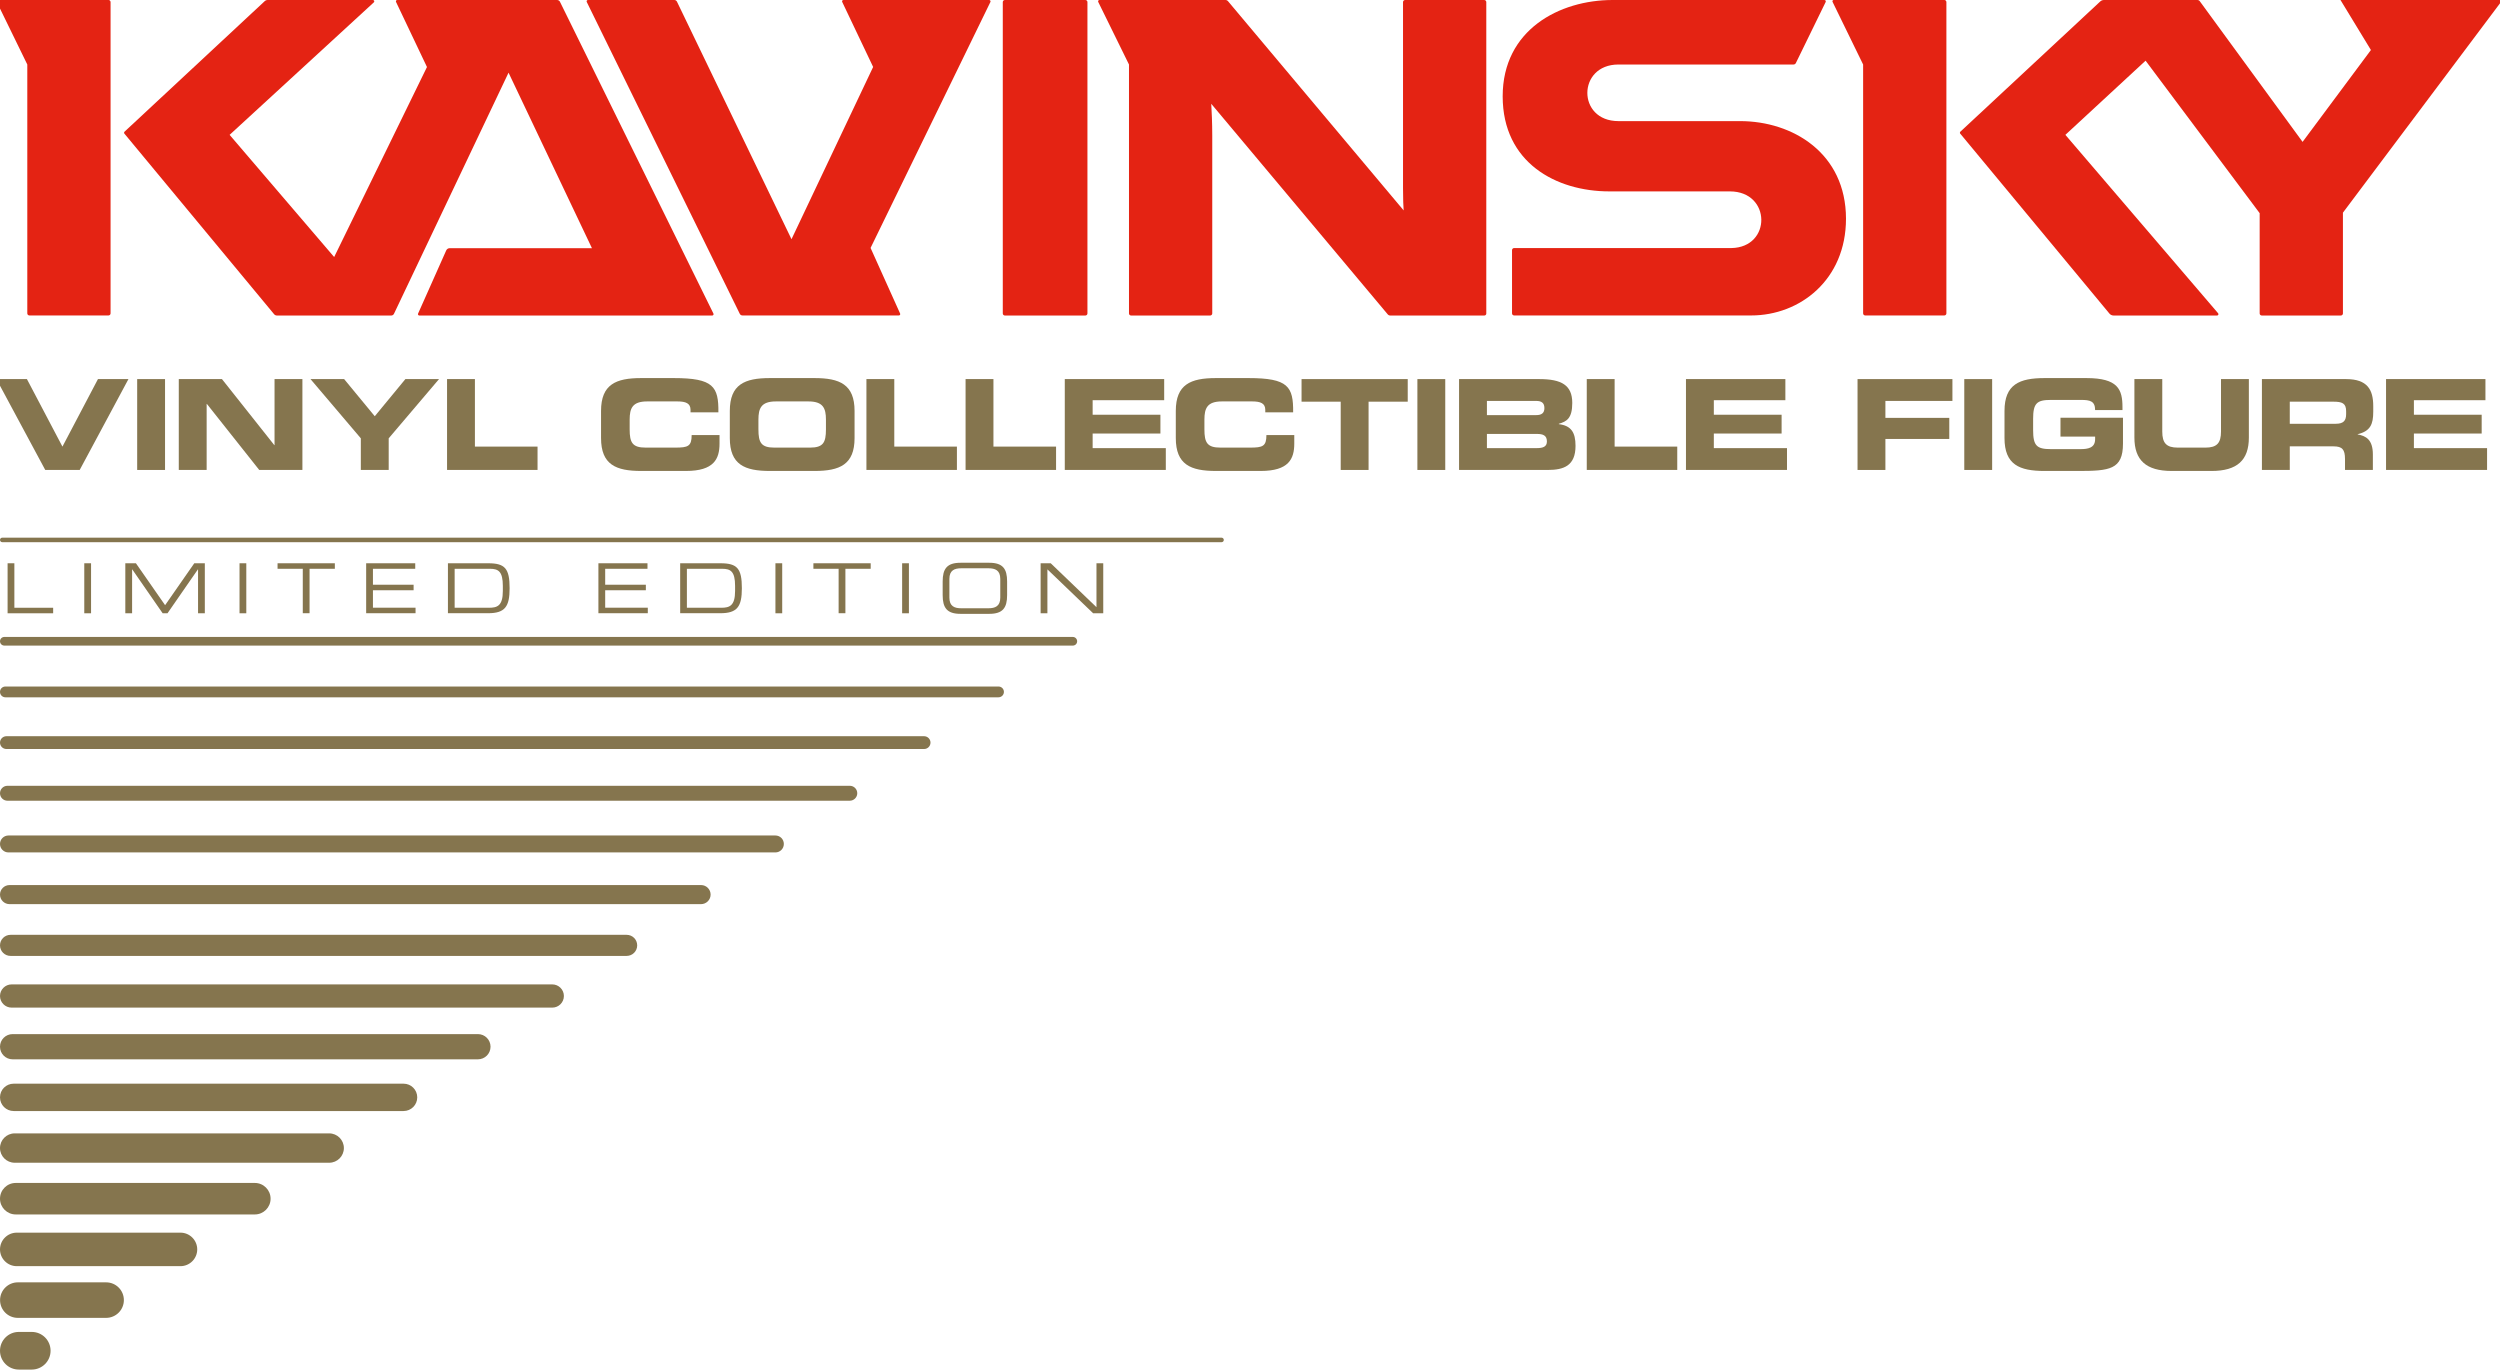 <?xml version="1.0" encoding="utf-8"?>
<!-- Generator: Adobe Illustrator 26.0.1, SVG Export Plug-In . SVG Version: 6.00 Build 0)  -->
<svg version="1.1" id="Calque_1" xmlns="http://www.w3.org/2000/svg" xmlns:xlink="http://www.w3.org/1999/xlink" x="0px" y="0px"
	 viewBox="0 0 398.39 218.25" style="enable-background:new 0 0 398.39 218.25;" xml:space="preserve">
<style type="text/css">
	.st0{fill:#E42313;}
	.st1{fill:#85754E;}
</style>
<g>
	<g>
		<path class="st0" d="M277.3,19.3l-19.4,0c-6.63,0-6.56-9.02,0-9.02l27.91,0c0.16,0,0.3-0.09,0.37-0.23l4.75-9.73
			C291,0.17,290.9,0,290.74,0L257,0c-8.5,0-17.54,4.75-17.54,15.35c0,10.58,8.52,15.15,17,15.15h19.21c6.6,0,6.67,8.93,0.23,9.03
			h-34.62c-0.18,0-0.33,0.15-0.33,0.33v10.08c0,0.18,0.15,0.33,0.33,0.33l37.79,0c7.76,0,15.1-5.68,15.1-15.42
			C294.16,24.39,285.66,19.3,277.3,19.3z"/>
	</g>
	<g>
		<path class="st0" d="M236.52,0h-12.61c-0.18,0-0.33,0.15-0.33,0.33v29.64c0,1.78,0.05,2.89,0.1,3.56L195.69,0.19
			c-0.1-0.12-0.25-0.19-0.4-0.19H175.2c-0.16,0-0.26,0.17-0.19,0.31l4.9,9.97v39.67c0,0.18,0.15,0.33,0.33,0.33h12.61
			c0.18,0,0.33-0.15,0.33-0.33V21.59c0-1.96-0.09-3.94-0.16-5.05l28.12,33.55c0.1,0.12,0.25,0.19,0.4,0.19l15,0
			c0.17,0,0.31-0.14,0.31-0.31V0.33C236.85,0.15,236.7,0,236.52,0z"/>
	</g>
	<g>
		<path class="st0" d="M172.96,0h-12.83c-0.18,0-0.33,0.15-0.33,0.33v49.62c0,0.18,0.15,0.33,0.33,0.33h12.83
			c0.18,0,0.33-0.15,0.33-0.33V0.33C173.29,0.15,173.14,0,172.96,0z"/>
	</g>
	<g>
		<path class="st0" d="M89.23,0.28C89.15,0.11,88.97,0,88.77,0H63.3c-0.16,0-0.26,0.17-0.19,0.31l4.93,10.37L53.25,40.96
			L36.59,21.49L59.58,0.37C59.72,0.24,59.63,0,59.43,0L42.61,0c-0.15,0-0.29,0.06-0.4,0.16L19.84,20.99
			c-0.08,0.08-0.09,0.21-0.02,0.3l23.86,28.78c0.11,0.13,0.27,0.21,0.45,0.21h18.22c0.19,0,0.35-0.11,0.43-0.27l18.26-38.43
			l13.29,27.97H71.65c-0.23,0-0.44,0.14-0.54,0.35l-4.49,10.08c-0.06,0.14,0.04,0.3,0.2,0.3h46.68c0.16,0,0.26-0.17,0.19-0.31
			L89.23,0.28z"/>
	</g>
	<g>
		<path class="st0" d="M17.28-0.01l-17.61,0c-0.16,0-0.26,0.17-0.19,0.31l4.87,9.98v39.66c0,0.18,0.15,0.33,0.33,0.33h12.61
			c0.18,0,0.33-0.15,0.33-0.33V0.32C17.61,0.14,17.46-0.01,17.28-0.01z"/>
	</g>
	<g>
		<path class="st0" d="M309.83-0.01l-17.61,0c-0.16,0-0.26,0.17-0.19,0.31l4.87,9.98v39.66c0,0.18,0.15,0.33,0.33,0.33h12.61
			c0.18,0,0.33-0.15,0.33-0.33V0.32C310.16,0.14,310.01-0.01,309.83-0.01z"/>
	</g>
	<g>
		<path class="st0" d="M157.63,0l-23.23,0c-0.16,0-0.26,0.17-0.19,0.31l4.93,10.36c-1.67,3.51-11.08,23.38-13.01,27.45L107.88,0.27
			C107.8,0.1,107.64,0,107.46,0H93.69c-0.16,0-0.26,0.17-0.19,0.31l24.39,49.7c0.08,0.16,0.24,0.26,0.42,0.26h24.93
			c0.16,0,0.26-0.16,0.2-0.3l-4.71-10.46l19.1-39.2C157.9,0.17,157.79,0,157.63,0z"/>
	</g>
	<g>
		<path class="st0" d="M398.38,0.01L398.38,0.01L398.37,0l0,0l-25.4,0l4.85,7.97c-2.69,3.64-9.95,13.38-10.89,14.64L350.53,0.17
			C350.45,0.06,350.33,0,350.19,0l-14.91,0c-0.22,0-0.43,0.08-0.59,0.23l-22.3,20.76c-0.08,0.08-0.09,0.21-0.02,0.3l23.78,28.68
			c0.16,0.2,0.41,0.31,0.66,0.31h16.5c0.18,0,0.28-0.22,0.16-0.36l-24.34-28.43l12.78-11.82l18.18,24.3v15.98
			c0,0.18,0.15,0.33,0.33,0.33h12.61c0.18,0,0.33-0.15,0.33-0.33V33.89l25.17-33.55C398.64,0.21,398.55,0.02,398.38,0.01z"/>
	</g>
</g>
<g>
	<path class="st1" d="M194.67,86.4H0.36C0.16,86.4,0,86.24,0,86.04s0.16-0.36,0.36-0.36h194.3c0.2,0,0.36,0.16,0.36,0.36
		S194.87,86.4,194.67,86.4z"/>
	<path class="st1" d="M170.96,102.88H0.69c-0.38,0-0.69-0.31-0.69-0.69s0.31-0.69,0.69-0.69h170.27c0.38,0,0.69,0.31,0.69,0.69
		S171.35,102.88,170.96,102.88z"/>
	<path class="st1" d="M159.11,111.12H0.86c-0.47,0-0.86-0.38-0.86-0.86s0.38-0.86,0.86-0.86h158.26c0.47,0,0.86,0.38,0.86,0.86
		S159.59,111.12,159.11,111.12z"/>
	<path class="st1" d="M147.26,119.36H1.02c-0.56,0-1.02-0.46-1.02-1.02s0.46-1.02,1.02-1.02h146.24c0.56,0,1.02,0.46,1.02,1.02
		S147.83,119.36,147.26,119.36z"/>
	<path class="st1" d="M135.41,127.6H1.19c-0.66,0-1.19-0.53-1.19-1.19s0.53-1.19,1.19-1.19h134.23c0.66,0,1.19,0.53,1.19,1.19
		S136.07,127.6,135.41,127.6z"/>
	<path class="st1" d="M123.56,135.84H1.35c-0.75,0-1.35-0.6-1.35-1.35s0.6-1.35,1.35-1.35h122.21c0.75,0,1.35,0.6,1.35,1.35
		S124.31,135.84,123.56,135.84z"/>
	<path class="st1" d="M111.71,144.08H1.52c-0.84,0-1.52-0.68-1.52-1.52s0.68-1.52,1.52-1.52h110.2c0.84,0,1.52,0.68,1.52,1.52
		S112.55,144.08,111.71,144.08z"/>
	<path class="st1" d="M99.86,152.33H1.68c-0.93,0-1.68-0.75-1.68-1.68s0.75-1.68,1.68-1.68h98.18c0.93,0,1.68,0.75,1.68,1.68
		S100.79,152.33,99.86,152.33z"/>
	<path class="st1" d="M88.01,160.57H1.85c-1.02,0-1.85-0.83-1.85-1.85s0.83-1.85,1.85-1.85h86.16c1.02,0,1.85,0.83,1.85,1.85
		S89.03,160.57,88.01,160.57z"/>
	<path class="st1" d="M76.16,168.81H2.01c-1.11,0-2.01-0.9-2.01-2.01s0.9-2.01,2.01-2.01h74.15c1.11,0,2.01,0.9,2.01,2.01
		S77.27,168.81,76.16,168.81z"/>
	<path class="st1" d="M64.31,177.05H2.18c-1.2,0-2.18-0.97-2.18-2.18s0.97-2.18,2.18-2.18h62.13c1.2,0,2.18,0.97,2.18,2.18
		S65.51,177.05,64.31,177.05z"/>
	<path class="st1" d="M52.46,185.29H2.34c-1.29,0-2.34-1.05-2.34-2.34s1.05-2.34,2.34-2.34h50.12c1.29,0,2.34,1.05,2.34,2.34
		S53.75,185.29,52.46,185.29z"/>
	<path class="st1" d="M40.61,193.53H2.51c-1.38,0-2.51-1.12-2.51-2.51s1.12-2.51,2.51-2.51h38.1c1.38,0,2.51,1.12,2.51,2.51
		S41.99,193.53,40.61,193.53z"/>
	<path class="st1" d="M28.76,201.77H2.67c-1.47,0-2.67-1.2-2.67-2.67s1.2-2.67,2.67-2.67h26.09c1.47,0,2.67,1.2,2.67,2.67
		S30.23,201.77,28.76,201.77z"/>
	<path class="st1" d="M16.91,210.01H2.84c-1.57,0-2.83-1.27-2.83-2.83s1.27-2.83,2.83-2.83h14.07c1.57,0,2.83,1.27,2.83,2.83
		S18.47,210.01,16.91,210.01z"/>
	<path class="st1" d="M5.06,218.25H3c-1.66,0-3-1.34-3-3s1.34-3,3-3h2.06c1.66,0,3,1.34,3,3S6.71,218.25,5.06,218.25z"/>
</g>
<g>
	<path class="st1" d="M-0.57,60.41h4.86l5.66,10.76l5.66-10.76h4.86L12.7,74.89H7.21L-0.57,60.41z"/>
	<path class="st1" d="M21.86,60.41h4.44v14.48h-4.44V60.41z"/>
	<path class="st1" d="M28.49,60.41h6.88l8.34,10.52h0.04V60.41h4.44v14.48h-6.88l-8.34-10.52h-0.04v10.52h-4.44V60.41z"/>
	<path class="st1" d="M57.5,69.85l-8.02-9.44h5.36l4.88,5.92l4.88-5.92h5.36l-8.02,9.44v5.04H57.5V69.85z"/>
	<path class="st1" d="M71.24,60.41h4.44v10.76h9.98v3.72H71.24V60.41z"/>
	<path class="st1" d="M95.78,65.49c0-4.24,2.38-5.24,6.38-5.24h5.22c6.32,0,7.14,1.36,7.1,5.46h-4.44v-0.4
		c0-1.04-0.76-1.34-2.08-1.34h-4.84c-2.34,0-2.78,1.1-2.78,2.9v1.56c0,2.1,0.44,2.9,2.54,2.9h4.74c2,0,2.6-0.2,2.6-2h4.44v1.36
		c0,2.44-0.88,4.36-5.34,4.36h-7.16c-4,0-6.38-1-6.38-5.24V65.49z"/>
	<path class="st1" d="M116.3,65.49c0-4.24,2.38-5.24,6.38-5.24h7.12c4,0,6.38,1,6.38,5.24v4.32c0,4.24-2.38,5.24-6.38,5.24h-7.12
		c-4,0-6.38-1-6.38-5.24V65.49z M120.86,68.43c0,2.1,0.44,2.9,2.54,2.9h5.68c2.1,0,2.54-0.8,2.54-2.9v-1.56c0-1.8-0.44-2.9-2.78-2.9
		h-5.2c-2.34,0-2.78,1.1-2.78,2.9V68.43z"/>
	<path class="st1" d="M138.07,60.41h4.44v10.76h9.98v3.72h-14.42V60.41z"/>
	<path class="st1" d="M153.87,60.41h4.44v10.76h9.98v3.72h-14.42V60.41z"/>
	<path class="st1" d="M169.68,60.41h15.84v3.36h-11.4v2.32h10.8v3h-10.8v2.32h11.66v3.48h-16.1V60.41z"/>
	<path class="st1" d="M187.37,65.49c0-4.24,2.38-5.24,6.38-5.24h5.22c6.32,0,7.14,1.36,7.1,5.46h-4.44v-0.4
		c0-1.04-0.76-1.34-2.08-1.34h-4.84c-2.34,0-2.78,1.1-2.78,2.9v1.56c0,2.1,0.44,2.9,2.54,2.9h4.74c2,0,2.6-0.2,2.6-2h4.44v1.36
		c0,2.44-0.88,4.36-5.34,4.36h-7.16c-4,0-6.38-1-6.38-5.24V65.49z"/>
	<path class="st1" d="M207.41,60.41h16.92v3.6h-6.24v10.88h-4.44V64.01h-6.24V60.41z"/>
	<path class="st1" d="M225.87,60.41h4.44v14.48h-4.44V60.41z"/>
	<path class="st1" d="M232.51,60.41h12.78c3.54,0,5.26,0.96,5.26,3.8c0,2.48-0.9,2.96-2.14,3.32v0.06c1.94,0.24,2.66,1.28,2.66,3.46
		c0,3.18-1.88,3.84-4.42,3.84h-14.14V60.41z M236.95,66.15h7.86c0.82,0,1.3-0.3,1.3-1.12c0-0.84-0.48-1.14-1.3-1.14h-7.86V66.15z
		 M236.95,71.41h7.96c0.96,0,1.6-0.22,1.6-1.06c0-0.98-0.64-1.2-1.6-1.2h-7.96V71.41z"/>
	<path class="st1" d="M252.86,60.41h4.44v10.76h9.98v3.72h-14.42V60.41z"/>
	<path class="st1" d="M268.67,60.41h15.84v3.36h-11.4v2.32h10.8v3h-10.8v2.32h11.66v3.48h-16.1V60.41z"/>
	<path class="st1" d="M296.01,60.41h15.12v3.48h-10.68v2.7h10.18v3.36h-10.18v4.94h-4.44V60.41z"/>
	<path class="st1" d="M313.02,60.41h4.44v14.48h-4.44V60.41z"/>
	<path class="st1" d="M319.43,65.49c0-4.24,2.38-5.24,6.38-5.24h6.68c5.04,0,5.74,1.82,5.74,4.64v0.46h-4.36
		c0-1.44-0.82-1.62-2.24-1.62h-4.82c-2.24,0-2.82,0.54-2.82,3.02v1.8c0,2.48,0.58,3.02,2.82,3.02h4.74c1.16,0,2.32-0.18,2.32-1.58
		v-0.42h-5.52v-3h9.96v4.12c0,4.16-2.16,4.36-7.16,4.36h-5.34c-4,0-6.38-1-6.38-5.24V65.49z"/>
	<path class="st1" d="M340.13,60.41h4.44v8.36c0,1.84,0.66,2.56,2.48,2.56h4.4c1.82,0,2.48-0.72,2.48-2.56v-8.36h4.44v9.32
		c0,3.6-1.86,5.32-5.94,5.32h-6.36c-4.08,0-5.94-1.72-5.94-5.32V60.41z"/>
	<path class="st1" d="M360.45,60.41h13.4c3.42,0,4.34,1.7,4.34,4.3v0.92c0,1.94-0.44,3.08-2.48,3.56v0.04
		c1.32,0.24,2.42,0.82,2.42,3.2v2.46h-4.44v-1.74c0-1.52-0.44-2.02-1.82-2.02h-6.98v3.76h-4.44V60.41z M364.89,67.53h7.34
		c1.2,0,1.64-0.48,1.64-1.52v-0.48c0-1.28-0.64-1.52-2.04-1.52h-6.94V67.53z"/>
	<path class="st1" d="M380.23,60.41h15.84v3.36h-11.4v2.32h10.8v3h-10.8v2.32h11.66v3.48h-16.1V60.41z"/>
</g>
<g>
	<path class="st1" d="M1.21,89.76h1.08v7.09h6.18v0.88H1.21V89.76z"/>
	<path class="st1" d="M13.43,89.76h1.08v7.97h-1.08V89.76z"/>
	<path class="st1" d="M19.98,89.76h1.68l4.65,6.68l4.65-6.68h1.68v7.97h-1.08v-7h-0.02l-4.85,7h-0.77l-4.85-7h-0.02v7h-1.08V89.76z"
		/>
	<path class="st1" d="M38.17,89.76h1.08v7.97h-1.08V89.76z"/>
	<path class="st1" d="M48.26,90.64h-4.03v-0.88h9.13v0.88h-4.03v7.08h-1.08V90.64z"/>
	<path class="st1" d="M58.35,89.76h7.82v0.88h-6.74v2.54h6.48v0.88h-6.48v2.78h6.79v0.88h-7.87V89.76z"/>
	<path class="st1" d="M71.37,89.76h6.44c2.67,0,3.4,0.84,3.4,3.98c0,2.93-0.73,3.98-3.43,3.98h-6.4V89.76z M80.13,93.36
		c0-2.3-0.72-2.72-2.04-2.72h-5.64v6.21h5.47c1.31,0,2.21-0.29,2.21-2.67V93.36z"/>
	<path class="st1" d="M95.36,89.76h7.82v0.88h-6.74v2.54h6.48v0.88h-6.48v2.78h6.79v0.88h-7.87V89.76z"/>
	<path class="st1" d="M108.38,89.76h6.44c2.67,0,3.4,0.84,3.4,3.98c0,2.93-0.73,3.98-3.43,3.98h-6.4V89.76z M117.14,93.36
		c0-2.3-0.72-2.72-2.04-2.72h-5.64v6.21h5.47c1.31,0,2.21-0.29,2.21-2.67V93.36z"/>
	<path class="st1" d="M123.57,89.76h1.08v7.97h-1.08V89.76z"/>
	<path class="st1" d="M133.65,90.64h-4.03v-0.88h9.13v0.88h-4.03v7.08h-1.08V90.64z"/>
	<path class="st1" d="M143.76,89.76h1.08v7.97h-1.08V89.76z"/>
	<path class="st1" d="M150.22,92.66c0-2.01,0.68-2.98,2.84-2.98h4.59c2.16,0,2.84,0.97,2.84,2.98v2.18c0,2.01-0.68,2.98-2.84,2.98
		h-4.59c-2.16,0-2.84-0.97-2.84-2.98V92.66z M159.4,92.25c0-1.39-0.84-1.69-1.87-1.69h-4.37c-1.03,0-1.87,0.31-1.87,1.69v2.99
		c0,1.39,0.84,1.69,1.87,1.69h4.37c1.03,0,1.87-0.31,1.87-1.69V92.25z"/>
	<path class="st1" d="M165.83,89.76h1.61l7.29,7v-7h1.08v7.97h-1.61l-7.29-7v7h-1.08V89.76z"/>
</g>
</svg>
